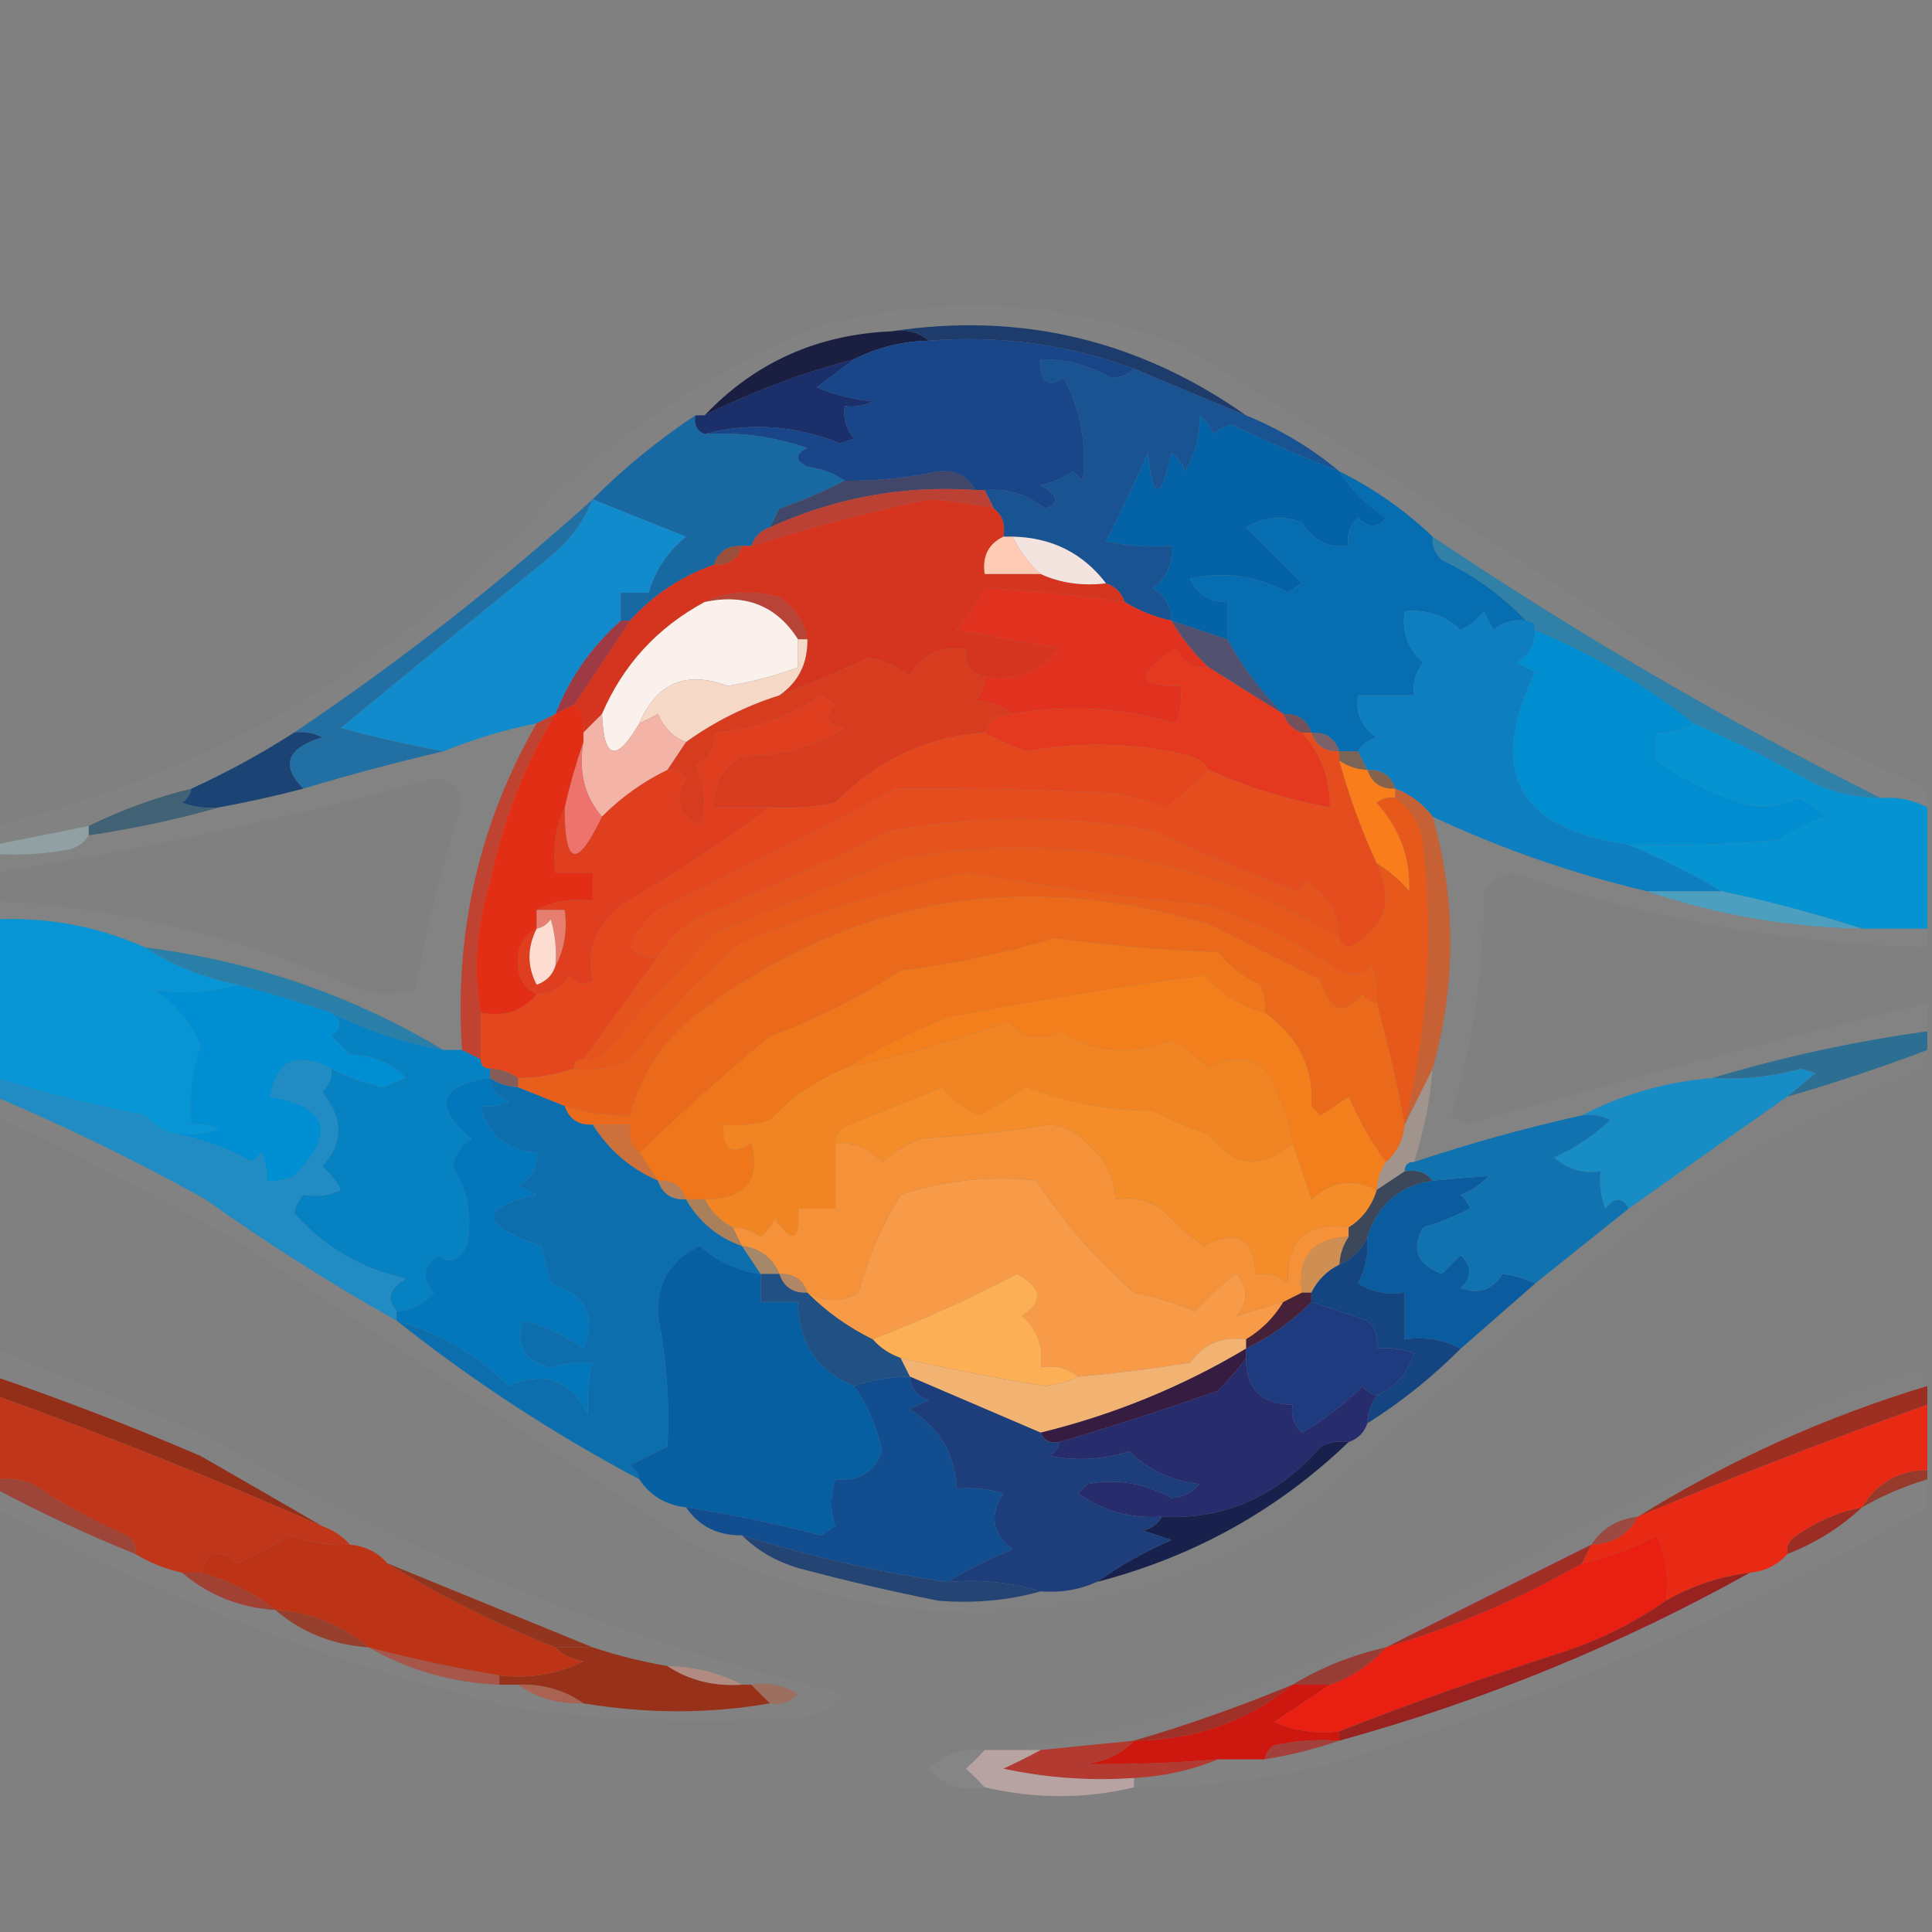 <?xml version="1.0" encoding="UTF-8"?> <svg xmlns="http://www.w3.org/2000/svg" xmlns:xlink="http://www.w3.org/1999/xlink" version="1.1" width="207px" height="207px" style="shape-rendering:geometricPrecision; text-rendering:geometricPrecision; image-rendering:optimizeQuality; fill-rule:evenodd; clip-rule:evenodd"><rect width="100%" height="100%" fill="#808080" stroke="none"/><g><path style="opacity:0.019" fill="#e7f2f6" d="M 206.5,84.5 C 206.5,85.167 206.5,85.833 206.5,86.5C 204.958,85.699 203.292,85.366 201.5,85.5C 184.959,77.225 168.959,67.891 153.5,57.5C 150.554,54.687 147.221,52.353 143.5,50.5C 140.506,48 137.173,46 133.5,44.5C 121.977,36.398 109.31,33.398 95.5,35.5C 87.533,35.846 80.866,38.846 75.5,44.5C 75.167,44.5 74.833,44.5 74.5,44.5C 70.518,47.152 66.851,50.152 63.5,53.5C 53.382,62.628 42.715,70.961 31.5,78.5C 27.993,80.754 24.327,82.754 20.5,84.5C 16.675,85.441 13.009,86.775 9.5,88.5C 6.167,89.167 2.833,89.833 -0.5,90.5C -0.5,89.833 -0.5,89.167 -0.5,88.5C 23.137,82.673 43.136,70.84 59.5,53C 67.8,45.361 77.134,39.361 87.5,35C 100.695,31.404 113.695,32.071 126.5,37C 144.841,48.169 162.841,59.835 180.5,72C 189.071,76.453 197.738,80.62 206.5,84.5 Z"></path></g><g><path style="opacity:1" fill="#424669" d="M 104.5,52.5 C 96.785,51.981 89.452,53.315 82.5,56.5C 82.804,55.85 83.137,55.184 83.5,54.5C 85.924,53.648 88.258,52.648 90.5,51.5C 93.867,51.543 97.201,51.21 100.5,50.5C 102.355,50.34 103.688,51.007 104.5,52.5 Z"></path></g><g><path style="opacity:1" fill="#0463a7" d="M 143.5,50.5 C 144.763,52.43 146.43,54.097 148.5,55.5C 147.609,56.59 146.609,56.59 145.5,55.5C 144.614,56.325 144.281,57.325 144.5,58.5C 142.284,58.725 140.617,57.892 139.5,56C 137.421,55.192 135.421,55.359 133.5,56.5C 135.5,58.5 137.5,60.5 139.5,62.5C 139,62.833 138.5,63.167 138,63.5C 134.686,61.693 131.186,61.193 127.5,62C 128.308,63.706 129.641,64.539 131.5,64.5C 131.5,65.833 131.5,67.167 131.5,68.5C 129.5,67.833 127.5,67.167 125.5,66.5C 125.489,64.983 124.823,63.816 123.5,63C 125.037,61.89 125.703,60.39 125.5,58.5C 123.143,58.663 120.81,58.497 118.5,58C 120.073,54.892 121.573,51.726 123,48.5C 123.542,53.721 124.376,53.721 125.5,48.5C 126.192,49.025 126.692,49.692 127,50.5C 128.142,48.382 128.642,46.382 128.5,44.5C 129.192,45.025 129.692,45.692 130,46.5C 130.561,45.978 131.228,45.645 132,45.5C 135.838,47.34 139.671,49.007 143.5,50.5 Z"></path></g><g><path style="opacity:1" fill="#1868a1" d="M 74.5,44.5 C 74.328,45.492 74.662,46.158 75.5,46.5C 79.273,46.263 82.94,46.763 86.5,48C 85.167,48.667 85.167,49.333 86.5,50C 88.058,50.21 89.391,50.71 90.5,51.5C 88.258,52.648 85.924,53.648 83.5,54.5C 83.137,55.184 82.804,55.85 82.5,56.5C 81.5,56.833 80.833,57.5 80.5,58.5C 80.167,58.5 79.833,58.5 79.5,58.5C 77.973,58.427 76.973,59.094 76.5,60.5C 72.975,61.759 69.975,63.759 67.5,66.5C 67.167,66.5 66.833,66.5 66.5,66.5C 66.5,65.5 66.5,64.5 66.5,63.5C 67.5,63.5 68.5,63.5 69.5,63.5C 70.164,61.133 71.497,59.133 73.5,57.5C 70.116,56.161 66.783,54.828 63.5,53.5C 66.851,50.152 70.518,47.152 74.5,44.5 Z"></path></g><g><path style="opacity:1" fill="#1b2f6a" d="M 91.5,38.5 C 90.235,39.479 88.901,40.479 87.5,41.5C 89.423,42.308 91.423,42.808 93.5,43C 92.552,43.483 91.552,43.65 90.5,43.5C 90.33,44.822 90.663,45.989 91.5,47C 91,47.167 90.5,47.333 90,47.5C 85.108,45.56 80.275,45.227 75.5,46.5C 74.662,46.158 74.328,45.492 74.5,44.5C 74.833,44.5 75.167,44.5 75.5,44.5C 80.64,41.928 85.974,39.928 91.5,38.5 Z"></path></g><g><path style="opacity:1" fill="#195391" d="M 121.5,39.5 C 125.455,41.166 129.455,42.833 133.5,44.5C 137.173,46 140.506,48 143.5,50.5C 139.671,49.007 135.838,47.34 132,45.5C 131.228,45.645 130.561,45.978 130,46.5C 129.692,45.692 129.192,45.025 128.5,44.5C 128.642,46.382 128.142,48.382 127,50.5C 126.692,49.692 126.192,49.025 125.5,48.5C 124.376,53.721 123.542,53.721 123,48.5C 121.573,51.726 120.073,54.892 118.5,58C 120.81,58.497 123.143,58.663 125.5,58.5C 125.703,60.39 125.037,61.89 123.5,63C 124.823,63.816 125.489,64.983 125.5,66.5C 123.716,66.108 122.05,65.441 120.5,64.5C 120.167,63.5 119.5,62.833 118.5,62.5C 116.017,59.259 112.684,57.592 108.5,57.5C 108.167,57.5 107.833,57.5 107.5,57.5C 107.737,56.209 107.404,55.209 106.5,54.5C 106.167,53.833 105.833,53.167 105.5,52.5C 107.954,52.321 110.121,52.987 112,54.5C 113.563,53.898 113.396,53.065 111.5,52C 112.766,51.691 113.933,51.191 115,50.5C 115.333,50.833 115.667,51.167 116,51.5C 116.458,47.658 115.791,43.991 114,40.5C 112.187,41.609 111.354,40.942 111.5,38.5C 114.23,38.473 116.73,39.14 119,40.5C 120.07,40.472 120.903,40.139 121.5,39.5 Z"></path></g><g><path style="opacity:0.973" fill="#181d40" d="M 95.5,35.5 C 97.099,35.232 98.432,35.566 99.5,36.5C 96.659,36.56 93.993,37.226 91.5,38.5C 85.974,39.928 80.64,41.928 75.5,44.5C 80.866,38.846 87.533,35.846 95.5,35.5 Z"></path></g><g><path style="opacity:1" fill="#194589" d="M 99.5,36.5 C 107.107,35.897 114.44,36.897 121.5,39.5C 120.903,40.139 120.07,40.472 119,40.5C 116.73,39.14 114.23,38.473 111.5,38.5C 111.354,40.942 112.187,41.609 114,40.5C 115.791,43.991 116.458,47.658 116,51.5C 115.667,51.167 115.333,50.833 115,50.5C 113.933,51.191 112.766,51.691 111.5,52C 113.396,53.065 113.563,53.898 112,54.5C 110.121,52.987 107.954,52.321 105.5,52.5C 105.167,52.5 104.833,52.5 104.5,52.5C 103.688,51.007 102.355,50.34 100.5,50.5C 97.201,51.21 93.867,51.543 90.5,51.5C 89.391,50.71 88.058,50.21 86.5,50C 85.167,49.333 85.167,48.667 86.5,48C 82.94,46.763 79.273,46.263 75.5,46.5C 80.275,45.227 85.108,45.56 90,47.5C 90.5,47.333 91,47.167 91.5,47C 90.663,45.989 90.33,44.822 90.5,43.5C 91.552,43.65 92.552,43.483 93.5,43C 91.423,42.808 89.423,42.308 87.5,41.5C 88.901,40.479 90.235,39.479 91.5,38.5C 93.993,37.226 96.659,36.56 99.5,36.5 Z"></path></g><g><path style="opacity:0.976" fill="#1b3a6b" d="M 95.5,35.5 C 109.31,33.398 121.977,36.398 133.5,44.5C 129.455,42.833 125.455,41.166 121.5,39.5C 114.44,36.897 107.107,35.897 99.5,36.5C 98.432,35.566 97.099,35.232 95.5,35.5 Z"></path></g><g><path style="opacity:1" fill="#bb4134" d="M 104.5,52.5 C 104.833,52.5 105.167,52.5 105.5,52.5C 105.833,53.167 106.167,53.833 106.5,54.5C 104.217,53.971 101.883,53.637 99.5,53.5C 93.001,54.853 86.668,56.52 80.5,58.5C 80.833,57.5 81.5,56.833 82.5,56.5C 89.452,53.315 96.785,51.981 104.5,52.5 Z"></path></g><g><path style="opacity:1" fill="#d5351f" d="M 106.5,54.5 C 107.404,55.209 107.737,56.209 107.5,57.5C 105.896,58.287 105.229,59.62 105.5,61.5C 107.5,61.5 109.5,61.5 111.5,61.5C 113.607,62.468 115.941,62.802 118.5,62.5C 119.5,62.833 120.167,63.5 120.5,64.5C 115.482,63.772 110.482,63.272 105.5,63C 104.624,64.586 103.624,66.086 102.5,67.5C 106.167,68.167 109.833,68.833 113.5,69.5C 111.422,71.986 108.755,72.986 105.5,72.5C 103.952,72.179 103.285,71.179 103.5,69.5C 100.56,69.252 98.56,70.252 97.5,72.5C 96.216,71.415 94.716,70.748 93,70.5C 89.904,71.964 86.737,73.297 83.5,74.5C 85.545,73.077 86.545,71.077 86.5,68.5C 86.141,66.629 85.141,65.129 83.5,64C 80.633,63.199 77.966,63.366 75.5,64.5C 70.422,67.243 66.755,71.243 64.5,76.5C 63.833,77.167 63.167,77.833 62.5,78.5C 62.737,77.209 62.404,76.209 61.5,75.5C 63.526,72.482 65.526,69.482 67.5,66.5C 69.975,63.759 72.975,61.759 76.5,60.5C 78.027,60.573 79.027,59.906 79.5,58.5C 79.833,58.5 80.167,58.5 80.5,58.5C 86.668,56.52 93.001,54.853 99.5,53.5C 101.883,53.637 104.217,53.971 106.5,54.5 Z"></path></g><g><path style="opacity:1" fill="#9a4f3b" d="M 79.5,58.5 C 79.027,59.906 78.027,60.573 76.5,60.5C 76.973,59.094 77.973,58.427 79.5,58.5 Z"></path></g><g><path style="opacity:0.994" fill="#ffcbb5" d="M 107.5,57.5 C 107.833,57.5 108.167,57.5 108.5,57.5C 109.211,59.03 110.211,60.363 111.5,61.5C 109.5,61.5 107.5,61.5 105.5,61.5C 105.229,59.62 105.896,58.287 107.5,57.5 Z"></path></g><g><path style="opacity:0.984" fill="#f4e5e1" d="M 108.5,57.5 C 112.684,57.592 116.017,59.259 118.5,62.5C 115.941,62.802 113.607,62.468 111.5,61.5C 110.211,60.363 109.211,59.03 108.5,57.5 Z"></path></g><g><path style="opacity:1" fill="#066eb0" d="M 143.5,50.5 C 147.221,52.353 150.554,54.687 153.5,57.5C 153.414,58.496 153.748,59.329 154.5,60C 157.961,61.643 160.961,63.809 163.5,66.5C 162.178,66.33 161.011,66.663 160,67.5C 159.667,66.833 159.333,66.167 159,65.5C 158.311,66.357 157.478,67.023 156.5,67.5C 154.827,65.914 152.827,65.247 150.5,65.5C 150.178,67.722 150.845,69.556 152.5,71C 151.663,72.011 151.33,73.178 151.5,74.5C 149.5,74.5 147.5,74.5 145.5,74.5C 145.227,76.451 145.893,77.951 147.5,79C 146.584,79.278 145.918,79.778 145.5,80.5C 144.833,80.5 144.167,80.5 143.5,80.5C 143.027,79.094 142.027,78.427 140.5,78.5C 140.027,77.094 139.027,76.427 137.5,76.5C 135.115,74.116 133.115,71.45 131.5,68.5C 131.5,67.167 131.5,65.833 131.5,64.5C 129.641,64.539 128.308,63.706 127.5,62C 131.186,61.193 134.686,61.693 138,63.5C 138.5,63.167 139,62.833 139.5,62.5C 137.5,60.5 135.5,58.5 133.5,56.5C 135.421,55.359 137.421,55.192 139.5,56C 140.617,57.892 142.284,58.725 144.5,58.5C 144.281,57.325 144.614,56.325 145.5,55.5C 146.609,56.59 147.609,56.59 148.5,55.5C 146.43,54.097 144.763,52.43 143.5,50.5 Z"></path></g><g><path style="opacity:1" fill="#b84337" d="M 75.5,64.5 C 77.966,63.366 80.633,63.199 83.5,64C 85.141,65.129 86.141,66.629 86.5,68.5C 86.167,68.5 85.833,68.5 85.5,68.5C 83.218,64.909 79.884,63.575 75.5,64.5 Z"></path></g><g><path style="opacity:1" fill="#525170" d="M 125.5,66.5 C 127.5,67.167 129.5,67.833 131.5,68.5C 133.115,71.45 135.115,74.116 137.5,76.5C 134.851,74.86 132.184,73.193 129.5,71.5C 127.937,70.055 126.604,68.388 125.5,66.5 Z"></path></g><g><path style="opacity:0.996" fill="#9e3a43" d="M 66.5,66.5 C 66.833,66.5 67.167,66.5 67.5,66.5C 65.526,69.482 63.526,72.482 61.5,75.5C 60.833,75.833 60.167,76.167 59.5,76.5C 61.029,72.632 63.363,69.299 66.5,66.5 Z"></path></g><g><path style="opacity:1" fill="#e1311f" d="M 120.5,64.5 C 122.05,65.441 123.716,66.108 125.5,66.5C 126.604,68.388 127.937,70.055 129.5,71.5C 127.876,71.64 126.71,70.973 126,69.5C 121.617,72.248 121.783,73.582 126.5,73.5C 126.657,74.873 126.49,76.207 126,77.5C 120.207,75.794 114.373,75.461 108.5,76.5C 107.391,75.71 106.058,75.21 104.5,75C 105.252,74.329 105.586,73.496 105.5,72.5C 108.755,72.986 111.422,71.986 113.5,69.5C 109.833,68.833 106.167,68.167 102.5,67.5C 103.624,66.086 104.624,64.586 105.5,63C 110.482,63.272 115.482,63.772 120.5,64.5 Z"></path></g><g><path style="opacity:1" fill="#0d7ebf" d="M 163.5,66.5 C 164.167,66.5 164.5,66.833 164.5,67.5C 164.489,69.017 163.823,70.184 162.5,71C 163.167,71.333 163.833,71.667 164.5,72C 159.293,82.651 162.626,88.817 174.5,90.5C 177.924,91.925 181.258,93.592 184.5,95.5C 181.833,95.5 179.167,95.5 176.5,95.5C 168.499,93.612 160.832,90.945 153.5,87.5C 152.455,86.122 151.122,85.122 149.5,84.5C 149.027,83.094 148.027,82.427 146.5,82.5C 146.167,81.833 145.833,81.167 145.5,80.5C 145.918,79.778 146.584,79.278 147.5,79C 145.893,77.951 145.227,76.451 145.5,74.5C 147.5,74.5 149.5,74.5 151.5,74.5C 151.33,73.178 151.663,72.011 152.5,71C 150.845,69.556 150.178,67.722 150.5,65.5C 152.827,65.247 154.827,65.914 156.5,67.5C 157.478,67.023 158.311,66.357 159,65.5C 159.333,66.167 159.667,66.833 160,67.5C 161.011,66.663 162.178,66.33 163.5,66.5 Z"></path></g><g><path style="opacity:0.996" fill="#faf1ed" d="M 75.5,64.5 C 79.884,63.575 83.218,64.909 85.5,68.5C 85.5,69.5 85.5,70.5 85.5,71.5C 83.09,72.389 80.59,73.055 78,73.5C 73.525,71.822 70.358,73.155 68.5,77.5C 66.027,81.736 64.694,81.403 64.5,76.5C 66.755,71.243 70.422,67.243 75.5,64.5 Z"></path></g><g><path style="opacity:0.999" fill="#118bcb" d="M 63.5,53.5 C 66.783,54.828 70.116,56.161 73.5,57.5C 71.497,59.133 70.164,61.133 69.5,63.5C 68.5,63.5 67.5,63.5 66.5,63.5C 66.5,64.5 66.5,65.5 66.5,66.5C 63.363,69.299 61.029,72.632 59.5,76.5C 58.833,76.833 58.167,77.167 57.5,77.5C 54.059,78.193 50.725,79.193 47.5,80.5C 43.907,79.847 40.24,79.014 36.5,78C 43.754,72.021 51.088,66.021 58.5,60C 60.79,58.223 62.457,56.056 63.5,53.5 Z"></path></g><g><path style="opacity:1" fill="#d83c1f" d="M 105.5,72.5 C 105.586,73.496 105.252,74.329 104.5,75C 106.058,75.21 107.391,75.71 108.5,76.5C 106.973,76.427 105.973,77.094 105.5,78.5C 99.393,78.895 94.06,81.395 89.5,86C 87.19,86.497 84.857,86.663 82.5,86.5C 80.5,86.5 78.5,86.5 76.5,86.5C 76.393,84.097 77.393,82.263 79.5,81C 83.521,81.048 87.187,80.048 90.5,78C 88.431,77.676 88.098,76.843 89.5,75.5C 89,75.167 88.5,74.833 88,74.5C 84.536,76.826 80.703,78.16 76.5,78.5C 76.64,80.124 75.973,81.29 74.5,82C 75.591,84.064 75.758,86.231 75,88.5C 72.697,87.256 72.197,85.589 73.5,83.5C 73.043,82.703 72.376,82.369 71.5,82.5C 72.167,81.5 72.833,80.5 73.5,79.5C 76.55,77.308 79.883,75.642 83.5,74.5C 86.737,73.297 89.904,71.964 93,70.5C 94.716,70.748 96.216,71.415 97.5,72.5C 98.56,70.252 100.56,69.252 103.5,69.5C 103.285,71.179 103.952,72.179 105.5,72.5 Z"></path></g><g><path style="opacity:1" fill="#f5d8c6" d="M 85.5,68.5 C 85.833,68.5 86.167,68.5 86.5,68.5C 86.545,71.077 85.545,73.077 83.5,74.5C 79.883,75.642 76.55,77.308 73.5,79.5C 72.141,78.993 71.141,77.993 70.5,76.5C 69.817,76.863 69.15,77.196 68.5,77.5C 70.358,73.155 73.525,71.822 78,73.5C 80.59,73.055 83.09,72.389 85.5,71.5C 85.5,70.5 85.5,69.5 85.5,68.5 Z"></path></g><g><path style="opacity:1" fill="#018ed1" d="M 164.5,67.5 C 170.668,70.08 176.335,73.414 181.5,77.5C 180.292,78.234 178.959,78.567 177.5,78.5C 177.5,79.5 177.5,80.5 177.5,81.5C 180.178,83.44 183.178,84.94 186.5,86C 188.568,86.687 190.568,86.52 192.5,85.5C 193.672,85.919 194.672,86.585 195.5,87.5C 193.726,88.187 192.059,89.02 190.5,90C 185.177,90.499 179.844,90.666 174.5,90.5C 162.626,88.817 159.293,82.651 164.5,72C 163.833,71.667 163.167,71.333 162.5,71C 163.823,70.184 164.489,69.017 164.5,67.5 Z"></path></g><g><path style="opacity:1" fill="#72515c" d="M 137.5,76.5 C 139.027,76.427 140.027,77.094 140.5,78.5C 140.167,78.5 139.833,78.5 139.5,78.5C 138.5,78.167 137.833,77.5 137.5,76.5 Z"></path></g><g><path style="opacity:1" fill="#e5391f" d="M 129.5,71.5 C 132.184,73.193 134.851,74.86 137.5,76.5C 137.833,77.5 138.5,78.167 139.5,78.5C 141.507,80.689 142.507,83.355 142.5,86.5C 137.971,85.694 133.637,84.361 129.5,82.5C 129.082,81.778 128.416,81.278 127.5,81C 121.67,79.572 115.836,79.405 110,80.5C 108.415,79.956 106.915,79.289 105.5,78.5C 105.973,77.094 106.973,76.427 108.5,76.5C 114.373,75.461 120.207,75.794 126,77.5C 126.49,76.207 126.657,74.873 126.5,73.5C 121.783,73.582 121.617,72.248 126,69.5C 126.71,70.973 127.876,71.64 129.5,71.5 Z"></path></g><g><path style="opacity:1" fill="#7a6268" d="M 140.5,78.5 C 142.027,78.427 143.027,79.094 143.5,80.5C 141.973,80.573 140.973,79.906 140.5,78.5 Z"></path></g><g><path style="opacity:0.997" fill="#226fa3" d="M 63.5,53.5 C 62.457,56.056 60.79,58.223 58.5,60C 51.088,66.021 43.754,72.021 36.5,78C 40.24,79.014 43.907,79.847 47.5,80.5C 42.445,81.68 37.445,83.013 32.5,84.5C 30.043,82.001 30.709,80.168 34.5,79C 33.552,78.517 32.552,78.35 31.5,78.5C 42.715,70.961 53.382,62.628 63.5,53.5 Z"></path></g><g><path style="opacity:0.036" fill="#f0f5f6" d="M 57.5,77.5 C 51.337,88.231 48.67,99.898 49.5,112.5C 48.833,112.5 48.167,112.5 47.5,112.5C 37.727,106.632 27.06,102.965 15.5,101.5C 10.518,99.261 5.184,98.261 -0.5,98.5C -0.5,97.833 -0.5,97.167 -0.5,96.5C 13.081,97.312 26.081,100.479 38.5,106C 40.5,106.667 42.5,106.667 44.5,106C 45.752,99.229 47.419,92.562 49.5,86C 49.138,84.115 47.971,83.281 46,83.5C 30.675,87.707 15.175,91.04 -0.5,93.5C -0.5,92.833 -0.5,92.167 -0.5,91.5C 2.187,91.664 4.854,91.497 7.5,91C 8.416,90.722 9.082,90.222 9.5,89.5C 14.348,88.784 19.015,87.784 23.5,86.5C 26.546,85.938 29.546,85.271 32.5,84.5C 37.445,83.013 42.445,81.68 47.5,80.5C 50.725,79.193 54.059,78.193 57.5,77.5 Z"></path></g><g><path style="opacity:1" fill="#f3b4a7" d="M 64.5,76.5 C 64.694,81.403 66.027,81.736 68.5,77.5C 69.15,77.196 69.817,76.863 70.5,76.5C 71.141,77.993 72.141,78.993 73.5,79.5C 72.833,80.5 72.167,81.5 71.5,82.5C 68.907,83.754 66.573,85.42 64.5,87.5C 62.631,85.365 61.964,82.698 62.5,79.5C 62.5,79.167 62.5,78.833 62.5,78.5C 63.167,77.833 63.833,77.167 64.5,76.5 Z"></path></g><g><path style="opacity:0.996" fill="#7a6455" d="M 143.5,81.5 C 143.5,81.167 143.5,80.833 143.5,80.5C 144.167,80.5 144.833,80.5 145.5,80.5C 145.833,81.167 146.167,81.833 146.5,82.5C 145.391,82.443 144.391,82.11 143.5,81.5 Z"></path></g><g><path style="opacity:1" fill="#e4471d" d="M 105.5,78.5 C 106.915,79.289 108.415,79.956 110,80.5C 115.836,79.405 121.67,79.572 127.5,81C 128.416,81.278 129.082,81.778 129.5,82.5C 128.08,83.866 126.58,85.2 125,86.5C 123.189,85.922 121.355,85.422 119.5,85C 111.523,84.597 103.689,84.43 96,84.5C 88.197,88.658 79.697,92.991 70.5,97.5C 69.115,98.55 68.115,99.884 67.5,101.5C 68.325,102.386 69.325,102.719 70.5,102.5C 67.833,106.167 65.167,109.833 62.5,113.5C 61.833,113.5 61.5,113.833 61.5,114.5C 59.565,115.15 57.565,115.483 55.5,115.5C 54.609,114.89 53.609,114.557 52.5,114.5C 51.833,114.5 51.5,114.167 51.5,113.5C 51.5,111.833 51.5,110.167 51.5,108.5C 54.082,108.975 56.082,108.308 57.5,106.5C 59.017,106.489 60.184,105.823 61,104.5C 61.718,105.451 62.551,105.617 63.5,105C 62.794,101.929 63.794,99.262 66.5,97C 72.103,93.713 77.436,90.213 82.5,86.5C 84.857,86.663 87.19,86.497 89.5,86C 94.06,81.395 99.393,78.895 105.5,78.5 Z"></path></g><g><path style="opacity:0.98" fill="#2e80a8" d="M 153.5,57.5 C 168.959,67.891 184.959,77.225 201.5,85.5C 199.073,85.477 196.74,84.977 194.5,84C 190.275,81.607 185.942,79.44 181.5,77.5C 176.335,73.414 170.668,70.08 164.5,67.5C 164.5,66.833 164.167,66.5 163.5,66.5C 160.961,63.809 157.961,61.643 154.5,60C 153.748,59.329 153.414,58.496 153.5,57.5 Z"></path></g><g><path style="opacity:0.99" fill="#1b4374" d="M 31.5,78.5 C 32.552,78.35 33.552,78.517 34.5,79C 30.709,80.168 30.043,82.001 32.5,84.5C 29.546,85.271 26.546,85.938 23.5,86.5C 22.127,86.657 20.793,86.49 19.5,86C 20.056,85.617 20.389,85.117 20.5,84.5C 24.327,82.754 27.993,80.754 31.5,78.5 Z"></path></g><g><path style="opacity:0.992" fill="#84624c" d="M 146.5,82.5 C 148.027,82.427 149.027,83.094 149.5,84.5C 147.973,84.573 146.973,83.906 146.5,82.5 Z"></path></g><g><path style="opacity:1" fill="#e54d1e" d="M 139.5,78.5 C 139.833,78.5 140.167,78.5 140.5,78.5C 140.973,79.906 141.973,80.573 143.5,80.5C 143.5,80.833 143.5,81.167 143.5,81.5C 144.519,85.219 145.852,88.886 147.5,92.5C 149.423,96.474 148.423,99.474 144.5,101.5C 143.893,101.376 143.56,101.043 143.5,100.5C 143.394,97.891 142.228,95.891 140,94.5C 139.667,94.833 139.333,95.167 139,95.5C 133.765,93.562 128.598,91.396 123.5,89C 114.149,87.329 104.816,87.329 95.5,89C 88.952,92.186 82.285,95.186 75.5,98C 73.341,99.059 71.674,100.559 70.5,102.5C 69.325,102.719 68.325,102.386 67.5,101.5C 68.115,99.884 69.115,98.55 70.5,97.5C 79.697,92.991 88.197,88.658 96,84.5C 103.689,84.43 111.523,84.597 119.5,85C 121.355,85.422 123.189,85.922 125,86.5C 126.58,85.2 128.08,83.866 129.5,82.5C 133.637,84.361 137.971,85.694 142.5,86.5C 142.507,83.355 141.507,80.689 139.5,78.5 Z"></path></g><g><path style="opacity:0.988" fill="#406174" d="M 20.5,84.5 C 20.389,85.117 20.056,85.617 19.5,86C 20.793,86.49 22.127,86.657 23.5,86.5C 19.015,87.784 14.348,88.784 9.5,89.5C 9.5,89.167 9.5,88.833 9.5,88.5C 13.009,86.775 16.675,85.441 20.5,84.5 Z"></path></g><g><path style="opacity:1" fill="#ee736d" d="M 62.5,79.5 C 61.964,82.698 62.631,85.365 64.5,87.5C 61.812,93.14 60.478,92.806 60.5,86.5C 61.065,84.048 61.732,81.715 62.5,79.5 Z"></path></g><g><path style="opacity:0.996" fill="#f97d1a" d="M 143.5,81.5 C 144.391,82.11 145.391,82.443 146.5,82.5C 146.973,83.906 147.973,84.573 149.5,84.5C 149.5,84.833 149.5,85.167 149.5,85.5C 148.761,85.369 148.094,85.536 147.5,86C 149.972,88.746 151.139,91.912 151,95.5C 149.961,94.29 148.794,93.29 147.5,92.5C 145.852,88.886 144.519,85.219 143.5,81.5 Z"></path></g><g><path style="opacity:1" fill="#0593d2" d="M 181.5,77.5 C 185.942,79.44 190.275,81.607 194.5,84C 196.74,84.977 199.073,85.477 201.5,85.5C 203.292,85.366 204.958,85.699 206.5,86.5C 206.5,90.833 206.5,95.167 206.5,99.5C 204.167,99.5 201.833,99.5 199.5,99.5C 194.657,97.932 189.657,96.599 184.5,95.5C 181.258,93.592 177.924,91.925 174.5,90.5C 179.844,90.666 185.177,90.499 190.5,90C 192.059,89.02 193.726,88.187 195.5,87.5C 194.672,86.585 193.672,85.919 192.5,85.5C 190.568,86.52 188.568,86.687 186.5,86C 183.178,84.94 180.178,83.44 177.5,81.5C 177.5,80.5 177.5,79.5 177.5,78.5C 178.959,78.567 180.292,78.234 181.5,77.5 Z"></path></g><g><path style="opacity:1" fill="#df3f1e" d="M 82.5,86.5 C 77.436,90.213 72.103,93.713 66.5,97C 63.794,99.262 62.794,101.929 63.5,105C 62.551,105.617 61.718,105.451 61,104.5C 60.184,105.823 59.017,106.489 57.5,106.5C 56.306,106.03 55.64,105.03 55.5,103.5C 55.34,101.645 56.007,100.312 57.5,99.5C 56.481,101.54 56.481,103.54 57.5,105.5C 58.522,105.145 59.189,104.478 59.5,103.5C 60.461,101.735 60.795,99.735 60.5,97.5C 59.5,97.5 58.5,97.5 57.5,97.5C 59.265,96.539 61.265,96.205 63.5,96.5C 63.5,95.5 63.5,94.5 63.5,93.5C 62.167,93.5 60.833,93.5 59.5,93.5C 59.198,90.941 59.532,88.607 60.5,86.5C 60.478,92.806 61.812,93.14 64.5,87.5C 66.573,85.42 68.907,83.754 71.5,82.5C 72.376,82.369 73.043,82.703 73.5,83.5C 72.197,85.589 72.697,87.256 75,88.5C 75.758,86.231 75.591,84.064 74.5,82C 75.973,81.29 76.64,80.124 76.5,78.5C 80.703,78.16 84.536,76.826 88,74.5C 88.5,74.833 89,75.167 89.5,75.5C 88.098,76.843 88.431,77.676 90.5,78C 87.187,80.048 83.521,81.048 79.5,81C 77.393,82.263 76.393,84.097 76.5,86.5C 78.5,86.5 80.5,86.5 82.5,86.5 Z"></path></g><g><path style="opacity:0.763" fill="#97aaae" d="M 9.5,88.5 C 9.5,88.833 9.5,89.167 9.5,89.5C 9.082,90.222 8.416,90.722 7.5,91C 4.854,91.497 2.187,91.664 -0.5,91.5C -0.5,91.167 -0.5,90.833 -0.5,90.5C 2.833,89.833 6.167,89.167 9.5,88.5 Z"></path></g><g><path style="opacity:0.976" fill="#c0422e" d="M 59.5,76.5 C 56.209,81.9 53.875,87.9 52.5,94.5C 51.018,99.282 50.684,103.949 51.5,108.5C 51.5,110.167 51.5,111.833 51.5,113.5C 50.833,113.167 50.167,112.833 49.5,112.5C 48.67,99.898 51.337,88.231 57.5,77.5C 58.167,77.167 58.833,76.833 59.5,76.5 Z"></path></g><g><path style="opacity:0.029" fill="#f1f9f9" d="M 153.5,87.5 C 160.832,90.945 168.499,93.612 176.5,95.5C 183.84,98.002 191.507,99.335 199.5,99.5C 201.833,99.5 204.167,99.5 206.5,99.5C 206.5,100.167 206.5,100.833 206.5,101.5C 191.271,101.075 176.437,98.409 162,93.5C 160.674,93.755 159.674,94.422 159,95.5C 159.012,103.691 157.845,111.691 155.5,119.5C 156,119.833 156.5,120.167 157,120.5C 173.441,115.847 189.941,111.513 206.5,107.5C 206.5,108.5 206.5,109.5 206.5,110.5C 198.61,111.585 190.943,113.252 183.5,115.5C 178.46,115.923 173.793,117.256 169.5,119.5C 163.4,120.858 157.4,122.525 151.5,124.5C 152.546,121.272 153.212,117.939 153.5,114.5C 156.03,105.454 156.03,96.454 153.5,87.5 Z"></path></g><g><path style="opacity:1" fill="#e32e16" d="M 61.5,75.5 C 62.404,76.209 62.737,77.209 62.5,78.5C 62.5,78.833 62.5,79.167 62.5,79.5C 61.732,81.715 61.065,84.048 60.5,86.5C 59.532,88.607 59.198,90.941 59.5,93.5C 60.833,93.5 62.167,93.5 63.5,93.5C 63.5,94.5 63.5,95.5 63.5,96.5C 61.265,96.205 59.265,96.539 57.5,97.5C 57.5,98.167 57.5,98.833 57.5,99.5C 56.007,100.312 55.34,101.645 55.5,103.5C 55.64,105.03 56.306,106.03 57.5,106.5C 56.082,108.308 54.082,108.975 51.5,108.5C 50.684,103.949 51.018,99.282 52.5,94.5C 53.875,87.9 56.209,81.9 59.5,76.5C 60.167,76.167 60.833,75.833 61.5,75.5 Z"></path></g><g><path style="opacity:1" fill="#e6591b" d="M 149.5,85.5 C 151.229,86.641 152.229,88.307 152.5,90.5C 153.654,100.608 152.987,110.608 150.5,120.5C 149.746,116.214 148.746,111.881 147.5,107.5C 147.657,106.127 147.49,104.793 147,103.5C 145.951,104.517 144.784,104.684 143.5,104C 139.131,101.098 134.465,98.764 129.5,97C 120.932,96.188 112.266,95.021 103.5,93.5C 95.287,95.293 87.287,97.793 79.5,101C 75.009,104.659 71.009,108.825 67.5,113.5C 65.604,114.466 63.604,114.799 61.5,114.5C 61.5,113.833 61.833,113.5 62.5,113.5C 63.239,113.631 63.906,113.464 64.5,113C 68.5,108.667 72.5,104.333 76.5,100C 83.167,97.333 89.833,94.667 96.5,92C 113.338,89.003 129.005,91.836 143.5,100.5C 143.56,101.043 143.893,101.376 144.5,101.5C 148.423,99.474 149.423,96.474 147.5,92.5C 148.794,93.29 149.961,94.29 151,95.5C 151.139,91.912 149.972,88.746 147.5,86C 148.094,85.536 148.761,85.369 149.5,85.5 Z"></path></g><g><path style="opacity:1" fill="#ea691a" d="M 147.5,107.5 C 148.746,111.881 149.746,116.214 150.5,120.5C 150.34,122.153 149.674,123.486 148.5,124.5C 146.937,122.383 145.604,120.05 144.5,117.5C 143.5,118.167 142.5,118.833 141.5,119.5C 141.167,119.167 140.833,118.833 140.5,118.5C 140.774,114.385 139.107,111.052 135.5,108.5C 135.649,107.448 135.483,106.448 135,105.5C 133.229,104.696 131.729,103.529 130.5,102C 124.584,101.81 118.751,101.31 113,100.5C 107.642,102.111 102.142,103.278 96.5,104C 92.112,106.861 87.445,109.194 82.5,111C 77.639,115.032 72.972,119.199 68.5,123.5C 67.596,122.791 67.263,121.791 67.5,120.5C 66.167,120.5 64.833,120.5 63.5,120.5C 61.973,120.573 60.973,119.906 60.5,118.5C 62.764,119.219 65.097,119.552 67.5,119.5C 68.71,114.768 71.377,110.934 75.5,108C 91.736,96.071 109.736,93.071 129.5,99C 133.5,101 137.5,103 141.5,105C 142.468,108.405 143.968,108.905 146,106.5C 146.383,107.056 146.883,107.389 147.5,107.5 Z"></path></g><g><path style="opacity:1" fill="#e6541d" d="M 143.5,100.5 C 129.005,91.836 113.338,89.003 96.5,92C 89.833,94.667 83.167,97.333 76.5,100C 72.5,104.333 68.5,108.667 64.5,113C 63.906,113.464 63.239,113.631 62.5,113.5C 65.167,109.833 67.833,106.167 70.5,102.5C 71.674,100.559 73.341,99.059 75.5,98C 82.285,95.186 88.952,92.186 95.5,89C 104.816,87.329 114.149,87.329 123.5,89C 128.598,91.396 133.765,93.562 139,95.5C 139.333,95.167 139.667,94.833 140,94.5C 142.228,95.891 143.394,97.891 143.5,100.5 Z"></path></g><g><path style="opacity:0.965" fill="#4ca0c3" d="M 176.5,95.5 C 179.167,95.5 181.833,95.5 184.5,95.5C 189.657,96.599 194.657,97.932 199.5,99.5C 191.507,99.335 183.84,98.002 176.5,95.5 Z"></path></g><g><path style="opacity:1" fill="#e67f70" d="M 57.5,97.5 C 58.5,97.5 59.5,97.5 60.5,97.5C 60.795,99.735 60.461,101.735 59.5,103.5C 59.66,101.801 59.493,100.134 59,98.5C 58.617,99.056 58.117,99.389 57.5,99.5C 57.5,98.833 57.5,98.167 57.5,97.5 Z"></path></g><g><path style="opacity:1" fill="#fdddd1" d="M 59.5,103.5 C 59.189,104.478 58.522,105.145 57.5,105.5C 56.481,103.54 56.481,101.54 57.5,99.5C 58.117,99.389 58.617,99.056 59,98.5C 59.493,100.134 59.66,101.801 59.5,103.5 Z"></path></g><g><path style="opacity:0.988" fill="#297fa8" d="M 15.5,101.5 C 27.06,102.965 37.727,106.632 47.5,112.5C 43.317,111.743 39.317,110.41 35.5,108.5C 32.203,107.381 28.869,106.381 25.5,105.5C 21.826,104.781 18.493,103.448 15.5,101.5 Z"></path></g><g><path style="opacity:1" fill="#0795d6" d="M -0.5,98.5 C 5.184,98.261 10.518,99.261 15.5,101.5C 18.493,103.448 21.826,104.781 25.5,105.5C 22.454,106.394 19.454,106.561 16.5,106C 18.686,107.512 20.353,109.512 21.5,112C 20.556,114.719 20.223,117.552 20.5,120.5C 21.552,120.351 22.552,120.517 23.5,121C 21.866,121.494 20.199,121.66 18.5,121.5C 17.357,121.092 16.357,120.425 15.5,119.5C 10.042,118.437 4.708,117.103 -0.5,115.5C -0.5,109.833 -0.5,104.167 -0.5,98.5 Z"></path></g><g><path style="opacity:1" fill="#f0761b" d="M 135.5,108.5 C 132.938,107.765 130.772,106.431 129,104.5C 119.793,105.714 110.627,107.214 101.5,109C 97.563,110.572 93.896,112.405 90.5,114.5C 87.439,115.722 84.772,117.555 82.5,120C 80.866,120.494 79.199,120.66 77.5,120.5C 77.38,123.205 78.38,123.872 80.5,122.5C 81.538,126.479 79.872,128.479 75.5,128.5C 74.833,128.5 74.167,128.5 73.5,128.5C 73.027,127.094 72.027,126.427 70.5,126.5C 69.833,125.5 69.167,124.5 68.5,123.5C 72.972,119.199 77.639,115.032 82.5,111C 87.445,109.194 92.112,106.861 96.5,104C 102.142,103.278 107.642,102.111 113,100.5C 118.751,101.31 124.584,101.81 130.5,102C 131.729,103.529 133.229,104.696 135,105.5C 135.483,106.448 135.649,107.448 135.5,108.5 Z"></path></g><g><path style="opacity:1" fill="#f27e1c" d="M 135.5,108.5 C 139.107,111.052 140.774,114.385 140.5,118.5C 140.833,118.833 141.167,119.167 141.5,119.5C 142.5,118.833 143.5,118.167 144.5,117.5C 145.604,120.05 146.937,122.383 148.5,124.5C 147.89,125.391 147.557,126.391 147.5,127.5C 145.025,126.212 142.692,126.545 140.5,128.5C 139.831,126.369 139.165,124.369 138.5,122.5C 137.996,119.64 136.996,116.973 135.5,114.5C 133.5,113.167 131.5,113.167 129.5,114.5C 128.369,113.249 127.036,112.249 125.5,111.5C 121.258,113.134 117.258,112.8 113.5,110.5C 111.504,111.61 109.671,111.276 108,109.5C 102.324,111.474 96.49,113.141 90.5,114.5C 93.896,112.405 97.563,110.572 101.5,109C 110.627,107.214 119.793,105.714 129,104.5C 130.772,106.431 132.938,107.765 135.5,108.5 Z"></path></g><g><path style="opacity:1" fill="#e85f1b" d="M 147.5,107.5 C 146.883,107.389 146.383,107.056 146,106.5C 143.968,108.905 142.468,108.405 141.5,105C 137.5,103 133.5,101 129.5,99C 109.736,93.071 91.736,96.071 75.5,108C 71.377,110.934 68.71,114.768 67.5,119.5C 65.097,119.552 62.764,119.219 60.5,118.5C 58.833,117.833 57.167,117.167 55.5,116.5C 55.5,116.167 55.5,115.833 55.5,115.5C 57.565,115.483 59.565,115.15 61.5,114.5C 63.604,114.799 65.604,114.466 67.5,113.5C 71.009,108.825 75.009,104.659 79.5,101C 87.287,97.793 95.287,95.293 103.5,93.5C 112.266,95.021 120.932,96.188 129.5,97C 134.465,98.764 139.131,101.098 143.5,104C 144.784,104.684 145.951,104.517 147,103.5C 147.49,104.793 147.657,106.127 147.5,107.5 Z"></path></g><g><path style="opacity:0.988" fill="#c56033" d="M 149.5,85.5 C 149.5,85.167 149.5,84.833 149.5,84.5C 151.122,85.122 152.455,86.122 153.5,87.5C 156.03,96.454 156.03,105.454 153.5,114.5C 152.5,116.5 151.5,118.5 150.5,120.5C 152.987,110.608 153.654,100.608 152.5,90.5C 152.229,88.307 151.229,86.641 149.5,85.5 Z"></path></g><g><path style="opacity:1" fill="#018fd3" d="M 25.5,105.5 C 28.869,106.381 32.203,107.381 35.5,108.5C 36.598,109.397 36.598,110.23 35.5,111C 36.167,111.667 36.833,112.333 37.5,113C 39.941,113.036 41.941,113.869 43.5,115.5C 42.667,115.833 41.833,116.167 41,116.5C 39.061,116.046 37.228,115.379 35.5,114.5C 31.74,112.622 29.574,113.622 29,117.5C 35.255,118.603 36.088,121.436 31.5,126C 30.552,126.483 29.552,126.649 28.5,126.5C 28.649,125.448 28.483,124.448 28,123.5C 27.667,123.833 27.333,124.167 27,124.5C 24.323,122.959 21.49,121.959 18.5,121.5C 20.199,121.66 21.866,121.494 23.5,121C 22.552,120.517 21.552,120.351 20.5,120.5C 20.223,117.552 20.556,114.719 21.5,112C 20.353,109.512 18.686,107.512 16.5,106C 19.454,106.561 22.454,106.394 25.5,105.5 Z"></path></g><g><path style="opacity:0.976" fill="#2b6e93" d="M 206.5,110.5 C 206.5,111.167 206.5,111.833 206.5,112.5C 201.574,114.364 196.574,116.031 191.5,117.5C 192.429,116.685 193.429,115.852 194.5,115C 194,114.833 193.5,114.667 193,114.5C 189.895,115.367 186.728,115.701 183.5,115.5C 190.943,113.252 198.61,111.585 206.5,110.5 Z"></path></g><g><path style="opacity:1" fill="#f28523" d="M 138.5,122.5 C 135.112,125.421 132.112,125.088 129.5,121.5C 127.376,120.851 125.376,120.017 123.5,119C 119.016,119.008 114.516,118.175 110,116.5C 108.333,117.5 106.667,118.5 105,119.5C 103.395,118.899 102.062,117.899 101,116.5C 97.683,117.802 94.35,119.136 91,120.5C 89.97,120.836 89.47,121.503 89.5,122.5C 89.5,124.833 89.5,127.167 89.5,129.5C 88.167,129.5 86.833,129.5 85.5,129.5C 85.741,132.999 84.908,133.332 83,130.5C 82.692,131.308 82.192,131.975 81.5,132.5C 80.583,131.873 79.583,131.539 78.5,131.5C 77.167,130.833 76.167,129.833 75.5,128.5C 79.872,128.479 81.538,126.479 80.5,122.5C 78.38,123.872 77.38,123.205 77.5,120.5C 79.199,120.66 80.866,120.494 82.5,120C 84.772,117.555 87.439,115.722 90.5,114.5C 96.49,113.141 102.324,111.474 108,109.5C 109.671,111.276 111.504,111.61 113.5,110.5C 117.258,112.8 121.258,113.134 125.5,111.5C 127.036,112.249 128.369,113.249 129.5,114.5C 131.5,113.167 133.5,113.167 135.5,114.5C 136.996,116.973 137.996,119.64 138.5,122.5 Z"></path></g><g><path style="opacity:1" fill="#0681c1" d="M 35.5,108.5 C 39.317,110.41 43.317,111.743 47.5,112.5C 48.167,112.5 48.833,112.5 49.5,112.5C 50.167,112.833 50.833,113.167 51.5,113.5C 51.5,114.167 51.833,114.5 52.5,114.5C 52.5,114.833 52.5,115.167 52.5,115.5C 47.007,116.306 46.34,118.473 50.5,122C 49.422,122.674 48.755,123.674 48.5,125C 50.153,127.601 50.653,130.435 50,133.5C 49.148,135.125 48.148,135.458 47,134.5C 45.256,135.649 45.089,136.983 46.5,138.5C 45.423,139.705 44.09,140.372 42.5,140.5C 41.355,139.207 41.688,138.041 43.5,137C 38.796,135.996 34.796,133.663 31.5,130C 31.645,129.228 31.978,128.561 32.5,128C 33.951,128.263 35.284,128.096 36.5,127.5C 36.023,126.522 35.357,125.689 34.5,125C 36.799,122.465 36.799,119.798 34.5,117C 35.252,116.329 35.586,115.496 35.5,114.5C 37.228,115.379 39.061,116.046 41,116.5C 41.833,116.167 42.667,115.833 43.5,115.5C 41.941,113.869 39.941,113.036 37.5,113C 36.833,112.333 36.167,111.667 35.5,111C 36.598,110.23 36.598,109.397 35.5,108.5 Z"></path></g><g><path style="opacity:0.996" fill="#855c57" d="M 52.5,115.5 C 52.5,115.167 52.5,114.833 52.5,114.5C 53.609,114.557 54.609,114.89 55.5,115.5C 55.5,115.833 55.5,116.167 55.5,116.5C 54.391,116.443 53.391,116.11 52.5,115.5 Z"></path></g><g><path style="opacity:1" fill="#cc713c" d="M 63.5,120.5 C 64.833,120.5 66.167,120.5 67.5,120.5C 67.263,121.791 67.596,122.791 68.5,123.5C 69.167,124.5 69.833,125.5 70.5,126.5C 67.573,125.243 65.239,123.243 63.5,120.5 Z"></path></g><g><path style="opacity:1" fill="#218cc4" d="M 35.5,114.5 C 35.586,115.496 35.252,116.329 34.5,117C 36.799,119.798 36.799,122.465 34.5,125C 35.357,125.689 36.023,126.522 36.5,127.5C 35.284,128.096 33.951,128.263 32.5,128C 31.978,128.561 31.645,129.228 31.5,130C 34.796,133.663 38.796,135.996 43.5,137C 41.688,138.041 41.355,139.207 42.5,140.5C 42.5,140.833 42.5,141.167 42.5,141.5C 35.477,137.566 28.643,133.232 22,128.5C 14.651,124.408 7.151,120.742 -0.5,117.5C -0.5,116.833 -0.5,116.167 -0.5,115.5C 4.708,117.103 10.042,118.437 15.5,119.5C 16.357,120.425 17.357,121.092 18.5,121.5C 21.49,121.959 24.323,122.959 27,124.5C 27.333,124.167 27.667,123.833 28,123.5C 28.483,124.448 28.649,125.448 28.5,126.5C 29.552,126.649 30.552,126.483 31.5,126C 36.088,121.436 35.255,118.603 29,117.5C 29.574,113.622 31.74,112.622 35.5,114.5 Z"></path></g><g><path style="opacity:0.294" fill="#eec7ad" d="M 153.5,114.5 C 153.212,117.939 152.546,121.272 151.5,124.5C 150.833,124.5 150.5,124.833 150.5,125.5C 149.5,126.167 148.5,126.833 147.5,127.5C 147.557,126.391 147.89,125.391 148.5,124.5C 149.674,123.486 150.34,122.153 150.5,120.5C 151.5,118.5 152.5,116.5 153.5,114.5 Z"></path></g><g><path style="opacity:1" fill="#0d6ead" d="M 52.5,115.5 C 53.391,116.11 54.391,116.443 55.5,116.5C 57.167,117.167 58.833,117.833 60.5,118.5C 60.973,119.906 61.973,120.573 63.5,120.5C 65.239,123.243 67.573,125.243 70.5,126.5C 70.973,127.906 71.973,128.573 73.5,128.5C 74.911,130.914 76.911,132.581 79.5,133.5C 80.167,134.5 80.833,135.5 81.5,136.5C 79.042,136.178 76.875,135.178 75,133.5C 71.857,134.943 70.357,137.443 70.5,141C 71.44,145.783 71.773,150.45 71.5,155C 70.167,155.667 68.833,156.333 67.5,157C 68.056,157.383 68.389,157.883 68.5,158.5C 59.288,153.613 50.621,147.946 42.5,141.5C 47.081,142.792 51.081,145.126 54.5,148.5C 58.288,146.821 61.121,147.821 63,151.5C 62.872,149.555 63.038,147.722 63.5,146C 62.05,145.883 60.55,146.05 59,146.5C 56.199,145.895 55.199,144.229 56,141.5C 58.367,142.047 60.533,143.047 62.5,144.5C 63.928,141.048 62.761,138.715 59,137.5C 58.667,136.167 58.333,134.833 58,133.5C 51.393,131.252 51.227,129.418 57.5,128C 56.833,127.667 56.167,127.333 55.5,127C 56.973,126.29 57.64,125.124 57.5,123.5C 54.243,123.236 52.243,121.57 51.5,118.5C 52.552,118.649 53.552,118.483 54.5,118C 53.244,117.583 52.577,116.75 52.5,115.5 Z"></path></g><g><path style="opacity:1" fill="#188dc5" d="M 191.5,117.5 C 185.904,121.402 180.237,125.402 174.5,129.5C 173.811,128.226 172.977,128.226 172,129.5C 171.51,128.207 171.343,126.873 171.5,125.5C 169.571,125.769 167.905,125.269 166.5,124C 168.734,123.031 170.734,121.698 172.5,120C 171.552,119.517 170.552,119.351 169.5,119.5C 173.793,117.256 178.46,115.923 183.5,115.5C 186.728,115.701 189.895,115.367 193,114.5C 193.5,114.667 194,114.833 194.5,115C 193.429,115.852 192.429,116.685 191.5,117.5 Z"></path></g><g><path style="opacity:1" fill="#f49139" d="M 144.5,131.5 C 144.5,131.833 144.5,132.167 144.5,132.5C 140.643,132.69 138.976,134.69 139.5,138.5C 138.833,138.833 138.167,139.167 137.5,139.5C 135.71,140.013 134.044,140.513 132.5,141C 133.747,139.506 133.747,138.006 132.5,136.5C 130.851,137.648 129.351,138.981 128,140.5C 125.932,139.606 123.765,138.94 121.5,138.5C 117.528,135.021 114.028,131.021 111,126.5C 106.179,125.935 101.346,126.435 96.5,128C 94.491,131.272 92.991,134.772 92,138.5C 90.225,139.536 88.391,139.536 86.5,138.5C 86.027,137.094 85.027,136.427 83.5,136.5C 82.738,134.738 81.404,133.738 79.5,133.5C 79.167,132.833 78.833,132.167 78.5,131.5C 79.583,131.539 80.583,131.873 81.5,132.5C 82.192,131.975 82.692,131.308 83,130.5C 84.908,133.332 85.741,132.999 85.5,129.5C 86.833,129.5 88.167,129.5 89.5,129.5C 89.5,127.167 89.5,124.833 89.5,122.5C 91.492,122.328 93.159,122.995 94.5,124.5C 95.7,123.469 97.034,122.635 98.5,122C 103.197,121.72 107.863,121.22 112.5,120.5C 114.107,120.637 115.441,121.304 116.5,122.5C 118.415,124.071 119.415,126.071 119.5,128.5C 121.288,128.215 122.955,128.548 124.5,129.5C 125.821,130.985 127.321,132.318 129,133.5C 132.524,131.611 134.357,132.611 134.5,136.5C 135.822,136.33 136.989,136.663 138,137.5C 137.802,132.878 139.968,130.878 144.5,131.5 Z"></path></g><g><path style="opacity:1" fill="#b57f5a" d="M 70.5,126.5 C 72.027,126.427 73.027,127.094 73.5,128.5C 71.973,128.573 70.973,127.906 70.5,126.5 Z"></path></g><g><path style="opacity:0.992" fill="#3c475a" d="M 150.5,125.5 C 151.791,125.263 152.791,125.596 153.5,126.5C 149.967,127.029 147.633,129.029 146.5,132.5C 145.9,133.9 144.9,134.9 143.5,135.5C 143.557,134.391 143.89,133.391 144.5,132.5C 144.5,132.167 144.5,131.833 144.5,131.5C 145.974,130.564 146.974,129.23 147.5,127.5C 148.5,126.833 149.5,126.167 150.5,125.5 Z"></path></g><g><path style="opacity:1" fill="#f48c29" d="M 138.5,122.5 C 139.165,124.369 139.831,126.369 140.5,128.5C 142.692,126.545 145.025,126.212 147.5,127.5C 146.974,129.23 145.974,130.564 144.5,131.5C 139.968,130.878 137.802,132.878 138,137.5C 136.989,136.663 135.822,136.33 134.5,136.5C 134.357,132.611 132.524,131.611 129,133.5C 127.321,132.318 125.821,130.985 124.5,129.5C 122.955,128.548 121.288,128.215 119.5,128.5C 119.415,126.071 118.415,124.071 116.5,122.5C 115.441,121.304 114.107,120.637 112.5,120.5C 107.863,121.22 103.197,121.72 98.5,122C 97.034,122.635 95.7,123.469 94.5,124.5C 93.159,122.995 91.492,122.328 89.5,122.5C 89.47,121.503 89.97,120.836 91,120.5C 94.35,119.136 97.683,117.802 101,116.5C 102.062,117.899 103.395,118.899 105,119.5C 106.667,118.5 108.333,117.5 110,116.5C 114.516,118.175 119.016,119.008 123.5,119C 125.376,120.017 127.376,120.851 129.5,121.5C 132.112,125.088 135.112,125.421 138.5,122.5 Z"></path></g><g><path style="opacity:1" fill="#0277bb" d="M 52.5,115.5 C 52.577,116.75 53.244,117.583 54.5,118C 53.552,118.483 52.552,118.649 51.5,118.5C 52.243,121.57 54.243,123.236 57.5,123.5C 57.64,125.124 56.973,126.29 55.5,127C 56.167,127.333 56.833,127.667 57.5,128C 51.227,129.418 51.393,131.252 58,133.5C 58.333,134.833 58.667,136.167 59,137.5C 62.761,138.715 63.928,141.048 62.5,144.5C 60.533,143.047 58.367,142.047 56,141.5C 55.199,144.229 56.199,145.895 59,146.5C 60.55,146.05 62.05,145.883 63.5,146C 63.038,147.722 62.872,149.555 63,151.5C 61.121,147.821 58.288,146.821 54.5,148.5C 51.081,145.126 47.081,142.792 42.5,141.5C 42.5,141.167 42.5,140.833 42.5,140.5C 44.09,140.372 45.423,139.705 46.5,138.5C 45.089,136.983 45.256,135.649 47,134.5C 48.148,135.458 49.148,135.125 50,133.5C 50.653,130.435 50.153,127.601 48.5,125C 48.755,123.674 49.422,122.674 50.5,122C 46.34,118.473 47.007,116.306 52.5,115.5 Z"></path></g><g><path style="opacity:1" fill="#f79b49" d="M 137.5,139.5 C 136.5,141.167 135.167,142.5 133.5,143.5C 130.955,143.151 128.955,143.984 127.5,146C 123.509,146.642 119.509,147.142 115.5,147.5C 114.432,146.566 113.099,146.232 111.5,146.5C 111.822,144.278 111.155,142.444 109.5,141C 111.835,139.48 111.668,137.98 109,136.5C 103.899,139.134 98.732,141.467 93.5,143.5C 90.883,142.214 88.55,140.547 86.5,138.5C 88.391,139.536 90.225,139.536 92,138.5C 92.991,134.772 94.491,131.272 96.5,128C 101.346,126.435 106.179,125.935 111,126.5C 114.028,131.021 117.528,135.021 121.5,138.5C 123.765,138.94 125.932,139.606 128,140.5C 129.351,138.981 130.851,137.648 132.5,136.5C 133.747,138.006 133.747,139.506 132.5,141C 134.044,140.513 135.71,140.013 137.5,139.5 Z"></path></g><g><path style="opacity:0.996" fill="#095c9e" d="M 164.5,137.5 C 161.833,139.833 159.167,142.167 156.5,144.5C 154.735,143.539 152.735,143.205 150.5,143.5C 150.5,141.833 150.5,140.167 150.5,138.5C 148.712,138.785 147.045,138.452 145.5,137.5C 146.309,135.929 146.643,134.262 146.5,132.5C 147.633,129.029 149.967,127.029 153.5,126.5C 155.575,126.302 157.575,126.135 159.5,126C 158.672,126.915 157.672,127.581 156.5,128C 156.957,128.414 157.291,128.914 157.5,129.5C 155.892,130.318 154.225,130.985 152.5,131.5C 151.166,133.818 151.832,135.485 154.5,136.5C 155.167,135.833 155.833,135.167 156.5,134.5C 157.731,135.651 157.731,136.817 156.5,138C 158.367,138.711 159.867,138.211 161,136.5C 162.209,136.653 163.375,136.986 164.5,137.5 Z"></path></g><g><path style="opacity:1" fill="#a98059" d="M 73.5,128.5 C 74.167,128.5 74.833,128.5 75.5,128.5C 76.167,129.833 77.167,130.833 78.5,131.5C 78.833,132.167 79.167,132.833 79.5,133.5C 76.911,132.581 74.911,130.914 73.5,128.5 Z"></path></g><g><path style="opacity:0.998" fill="#1073af" d="M 169.5,119.5 C 170.552,119.351 171.552,119.517 172.5,120C 170.734,121.698 168.734,123.031 166.5,124C 167.905,125.269 169.571,125.769 171.5,125.5C 171.343,126.873 171.51,128.207 172,129.5C 172.977,128.226 173.811,128.226 174.5,129.5C 171.167,132.167 167.833,134.833 164.5,137.5C 163.375,136.986 162.209,136.653 161,136.5C 159.867,138.211 158.367,138.711 156.5,138C 157.731,136.817 157.731,135.651 156.5,134.5C 155.833,135.167 155.167,135.833 154.5,136.5C 151.832,135.485 151.166,133.818 152.5,131.5C 154.225,130.985 155.892,130.318 157.5,129.5C 157.291,128.914 156.957,128.414 156.5,128C 157.672,127.581 158.672,126.915 159.5,126C 157.575,126.135 155.575,126.302 153.5,126.5C 152.791,125.596 151.791,125.263 150.5,125.5C 150.5,124.833 150.833,124.5 151.5,124.5C 157.4,122.525 163.4,120.858 169.5,119.5 Z"></path></g><g><path style="opacity:1" fill="#a58769" d="M 79.5,133.5 C 81.404,133.738 82.738,134.738 83.5,136.5C 82.833,136.5 82.167,136.5 81.5,136.5C 80.833,135.5 80.167,134.5 79.5,133.5 Z"></path></g><g><path style="opacity:1" fill="#d08f52" d="M 144.5,132.5 C 143.89,133.391 143.557,134.391 143.5,135.5C 142.167,136.167 141.167,137.167 140.5,138.5C 140.167,138.5 139.833,138.5 139.5,138.5C 138.976,134.69 140.643,132.69 144.5,132.5 Z"></path></g><g><path style="opacity:1" fill="#af8666" d="M 83.5,136.5 C 85.027,136.427 86.027,137.094 86.5,138.5C 84.973,138.573 83.973,137.906 83.5,136.5 Z"></path></g><g><path style="opacity:1" fill="#055fa1" d="M 81.5,136.5 C 81.5,137.5 81.5,138.5 81.5,139.5C 82.833,139.5 84.167,139.5 85.5,139.5C 85.551,143.871 87.551,146.871 91.5,148.5C 92.977,150.566 93.977,152.9 94.5,155.5C 93.638,157.767 91.971,158.767 89.5,158.5C 88.948,160.331 88.948,161.997 89.5,163.5C 89,163.833 88.5,164.167 88,164.5C 82.824,163.18 77.991,162.18 73.5,161.5C 71.326,161.25 69.659,160.25 68.5,158.5C 68.389,157.883 68.056,157.383 67.5,157C 68.833,156.333 70.167,155.667 71.5,155C 71.773,150.45 71.44,145.783 70.5,141C 70.357,137.443 71.857,134.943 75,133.5C 76.875,135.178 79.042,136.178 81.5,136.5 Z"></path></g><g><path style="opacity:1" fill="#154581" d="M 146.5,132.5 C 146.643,134.262 146.309,135.929 145.5,137.5C 147.045,138.452 148.712,138.785 150.5,138.5C 150.5,140.167 150.5,141.833 150.5,143.5C 152.735,143.205 154.735,143.539 156.5,144.5C 153.436,147.57 150.103,150.237 146.5,152.5C 146.557,151.391 146.89,150.391 147.5,149.5C 149.512,148.659 150.845,147.159 151.5,145C 150.207,144.51 148.873,144.343 147.5,144.5C 147.719,143.325 147.386,142.325 146.5,141.5C 144.47,140.828 142.47,140.162 140.5,139.5C 140.5,139.167 140.5,138.833 140.5,138.5C 141.167,137.167 142.167,136.167 143.5,135.5C 144.9,134.9 145.9,133.9 146.5,132.5 Z"></path></g><g><path style="opacity:1" fill="#fcaf55" d="M 115.5,147.5 C 114.423,148.018 113.256,148.352 112,148.5C 106.766,147.653 101.6,146.653 96.5,145.5C 95.29,145.068 94.29,144.401 93.5,143.5C 98.732,141.467 103.899,139.134 109,136.5C 111.668,137.98 111.835,139.48 109.5,141C 111.155,142.444 111.822,144.278 111.5,146.5C 113.099,146.232 114.432,146.566 115.5,147.5 Z"></path></g><g><path style="opacity:1" fill="#462138" d="M 139.5,138.5 C 139.833,138.5 140.167,138.5 140.5,138.5C 140.5,138.833 140.5,139.167 140.5,139.5C 138.427,141.58 136.093,143.246 133.5,144.5C 133.5,144.167 133.5,143.833 133.5,143.5C 135.167,142.5 136.5,141.167 137.5,139.5C 138.167,139.167 138.833,138.833 139.5,138.5 Z"></path></g><g><path style="opacity:1" fill="#215085" d="M 81.5,136.5 C 82.167,136.5 82.833,136.5 83.5,136.5C 83.973,137.906 84.973,138.573 86.5,138.5C 88.55,140.547 90.883,142.214 93.5,143.5C 94.29,144.401 95.29,145.068 96.5,145.5C 96.833,146.167 97.167,146.833 97.5,147.5C 95.435,147.517 93.435,147.85 91.5,148.5C 87.551,146.871 85.551,143.871 85.5,139.5C 84.167,139.5 82.833,139.5 81.5,139.5C 81.5,138.5 81.5,137.5 81.5,136.5 Z"></path></g><g><path style="opacity:1" fill="#1f3b80" d="M 140.5,139.5 C 142.47,140.162 144.47,140.828 146.5,141.5C 147.386,142.325 147.719,143.325 147.5,144.5C 148.873,144.343 150.207,144.51 151.5,145C 150.845,147.159 149.512,148.659 147.5,149.5C 146.883,149.389 146.383,149.056 146,148.5C 144.08,150.43 141.913,152.096 139.5,153.5C 138.614,152.675 138.281,151.675 138.5,150.5C 135.167,150.5 133.5,148.833 133.5,145.5C 133.5,145.167 133.5,144.833 133.5,144.5C 136.093,143.246 138.427,141.58 140.5,139.5 Z"></path></g><g><path style="opacity:1" fill="#f2b271" d="M 133.5,143.5 C 133.5,143.833 133.5,144.167 133.5,144.5C 126.672,148.576 119.338,151.576 111.5,153.5C 106.829,151.497 102.162,149.497 97.5,147.5C 97.167,146.833 96.833,146.167 96.5,145.5C 101.6,146.653 106.766,147.653 112,148.5C 113.256,148.352 114.423,148.018 115.5,147.5C 119.509,147.142 123.509,146.642 127.5,146C 128.955,143.984 130.955,143.151 133.5,143.5 Z"></path></g><g><path style="opacity:1" fill="#361c40" d="M 133.5,144.5 C 133.5,144.833 133.5,145.167 133.5,145.5C 132.636,146.688 131.636,147.855 130.5,149C 124.857,150.992 119.191,152.826 113.5,154.5C 112.508,154.672 111.842,154.338 111.5,153.5C 119.338,151.576 126.672,148.576 133.5,144.5 Z"></path></g><g><path style="opacity:0.988" fill="#932e18" d="M -0.5,147.5 C 6.933,150.049 14.267,152.882 21.5,156C 25.928,158.541 30.262,161.041 34.5,163.5C 23.045,158.456 11.378,153.789 -0.5,149.5C -0.5,148.833 -0.5,148.167 -0.5,147.5 Z"></path></g><g><path style="opacity:0.976" fill="#9d2d1f" d="M 206.5,148.5 C 206.5,149.167 206.5,149.833 206.5,150.5C 196.04,154.232 185.707,158.232 175.5,162.5C 185.212,156.478 195.545,151.811 206.5,148.5 Z"></path></g><g><path style="opacity:1" fill="#124d90" d="M 97.5,147.5 C 97.577,148.75 98.244,149.583 99.5,150C 98.833,150.333 98.167,150.667 97.5,151C 100.675,152.995 102.342,155.828 102.5,159.5C 104.199,159.34 105.866,159.506 107.5,160C 105.968,162.33 106.302,164.33 108.5,166C 106.006,167.032 103.672,168.198 101.5,169.5C 94.018,168.422 86.685,166.755 79.5,164.5C 76.911,164.539 74.911,163.539 73.5,161.5C 77.991,162.18 82.824,163.18 88,164.5C 88.5,164.167 89,163.833 89.5,163.5C 88.948,161.997 88.948,160.331 89.5,158.5C 91.971,158.767 93.638,157.767 94.5,155.5C 93.977,152.9 92.977,150.566 91.5,148.5C 93.435,147.85 95.435,147.517 97.5,147.5 Z"></path></g><g><path style="opacity:0.014" fill="#fbefec" d="M 206.5,146.5 C 206.5,147.167 206.5,147.833 206.5,148.5C 195.545,151.811 185.212,156.478 175.5,162.5C 173.326,162.75 171.659,163.75 170.5,165.5C 163.123,169.175 155.789,172.842 148.5,176.5C 144.873,177.321 141.54,178.654 138.5,180.5C 132.849,182.839 127.183,184.839 121.5,186.5C 118.167,186.833 114.833,187.167 111.5,187.5C 109.5,187.5 107.5,187.5 105.5,187.5C 117.501,186.058 129.168,182.891 140.5,178C 157.75,169.543 174.75,160.876 191.5,152C 196.343,149.664 201.343,147.831 206.5,146.5 Z"></path></g><g><path style="opacity:1" fill="#272c6d" d="M 133.5,145.5 C 133.5,148.833 135.167,150.5 138.5,150.5C 138.281,151.675 138.614,152.675 139.5,153.5C 141.913,152.096 144.08,150.43 146,148.5C 146.383,149.056 146.883,149.389 147.5,149.5C 146.89,150.391 146.557,151.391 146.5,152.5C 146.167,153.5 145.5,154.167 144.5,154.5C 143.448,154.351 142.448,154.517 141.5,155C 136.816,160.355 131.149,162.855 124.5,162.5C 121.171,162.736 118.171,161.903 115.5,160C 115.833,159.667 116.167,159.333 116.5,159C 119.662,158.398 122.662,158.898 125.5,160.5C 126.737,160.444 127.737,159.944 128.5,159C 125.536,158.673 123.036,157.507 121,155.5C 118.192,156.386 115.359,156.553 112.5,156C 113.056,155.617 113.389,155.117 113.5,154.5C 119.191,152.826 124.857,150.992 130.5,149C 131.636,147.855 132.636,146.688 133.5,145.5 Z"></path></g><g><path style="opacity:0.02" fill="#e6ecf2" d="M 206.5,112.5 C 206.5,113.167 206.5,113.833 206.5,114.5C 196.288,118.607 186.621,123.773 177.5,130C 164.274,140.773 151.274,151.773 138.5,163C 129.864,168.323 120.531,171.49 110.5,172.5C 106.958,172.813 103.625,172.479 100.5,171.5C 104.371,171.815 108.038,171.482 111.5,170.5C 113.621,170.675 115.621,170.341 117.5,169.5C 127.884,166.812 136.884,161.812 144.5,154.5C 145.5,154.167 146.167,153.5 146.5,152.5C 150.103,150.237 153.436,147.57 156.5,144.5C 159.167,142.167 161.833,139.833 164.5,137.5C 167.833,134.833 171.167,132.167 174.5,129.5C 180.237,125.402 185.904,121.402 191.5,117.5C 196.574,116.031 201.574,114.364 206.5,112.5 Z"></path></g><g><path style="opacity:0.976" fill="#9d4437" d="M -0.5,159.5 C -0.5,159.167 -0.5,158.833 -0.5,158.5C 0.873,158.343 2.207,158.51 3.5,159C 6.625,161.107 9.958,162.94 13.5,164.5C 14.297,164.957 14.631,165.624 14.5,166.5C 9.344,164.421 4.344,162.088 -0.5,159.5 Z"></path></g><g><path style="opacity:0.017" fill="#eef7fb" d="M -0.5,117.5 C 7.151,120.742 14.651,124.408 22,128.5C 28.643,133.232 35.477,137.566 42.5,141.5C 50.621,147.946 59.288,153.613 68.5,158.5C 69.659,160.25 71.326,161.25 73.5,161.5C 74.911,163.539 76.911,164.539 79.5,164.5C 81.121,166.117 83.121,167.284 85.5,168C 90.504,169.335 95.504,170.502 100.5,171.5C 103.625,172.479 106.958,172.813 110.5,172.5C 97.658,173.565 85.324,171.065 73.5,165C 57.5,154.333 41.5,143.667 25.5,133C 16.932,128.217 8.266,123.717 -0.5,119.5C -0.5,118.833 -0.5,118.167 -0.5,117.5 Z"></path></g><g><path style="opacity:0.902" fill="#983323" d="M 206.5,157.5 C 206.5,157.833 206.5,158.167 206.5,158.5C 204.02,159.242 201.687,160.242 199.5,161.5C 201.052,158.888 203.386,157.555 206.5,157.5 Z"></path></g><g><path style="opacity:0.973" fill="#161f4b" d="M 144.5,154.5 C 136.884,161.812 127.884,166.812 117.5,169.5C 119.942,167.774 122.609,166.274 125.5,165C 124.5,164.667 123.5,164.333 122.5,164C 123.416,163.722 124.082,163.222 124.5,162.5C 131.149,162.855 136.816,160.355 141.5,155C 142.448,154.517 143.448,154.351 144.5,154.5 Z"></path></g><g><path style="opacity:1" fill="#bf361a" d="M -0.5,149.5 C 11.378,153.789 23.045,158.456 34.5,163.5C 35.709,163.932 36.709,164.599 37.5,165.5C 35.266,165.62 33.099,165.287 31,164.5C 29.263,165.62 27.429,166.62 25.5,167.5C 23.512,165.853 22.179,166.186 21.5,168.5C 20.833,168.5 20.167,168.5 19.5,168.5C 17.716,168.107 16.049,167.441 14.5,166.5C 14.631,165.624 14.297,164.957 13.5,164.5C 9.958,162.94 6.625,161.107 3.5,159C 2.207,158.51 0.873,158.343 -0.5,158.5C -0.5,155.5 -0.5,152.5 -0.5,149.5 Z"></path></g><g><path style="opacity:1" fill="#1d3d7b" d="M 97.5,147.5 C 102.162,149.497 106.829,151.497 111.5,153.5C 111.842,154.338 112.508,154.672 113.5,154.5C 113.389,155.117 113.056,155.617 112.5,156C 115.359,156.553 118.192,156.386 121,155.5C 123.036,157.507 125.536,158.673 128.5,159C 127.737,159.944 126.737,160.444 125.5,160.5C 122.662,158.898 119.662,158.398 116.5,159C 116.167,159.333 115.833,159.667 115.5,160C 118.171,161.903 121.171,162.736 124.5,162.5C 124.082,163.222 123.416,163.722 122.5,164C 123.5,164.333 124.5,164.667 125.5,165C 122.609,166.274 119.942,167.774 117.5,169.5C 115.621,170.341 113.621,170.675 111.5,170.5C 108.375,169.521 105.042,169.187 101.5,169.5C 103.672,168.198 106.006,167.032 108.5,166C 106.302,164.33 105.968,162.33 107.5,160C 105.866,159.506 104.199,159.34 102.5,159.5C 102.342,155.828 100.675,152.995 97.5,151C 98.167,150.667 98.833,150.333 99.5,150C 98.244,149.583 97.577,148.75 97.5,147.5 Z"></path></g><g><path style="opacity:0.894" fill="#9e4239" d="M 175.5,162.5 C 174.514,164.408 172.848,165.408 170.5,165.5C 171.659,163.75 173.326,162.75 175.5,162.5 Z"></path></g><g><path style="opacity:0.957" fill="#9c2920" d="M 199.5,161.5 C 197.206,163.653 194.54,165.32 191.5,166.5C 191.369,165.624 191.702,164.957 192.5,164.5C 194.662,162.98 196.995,161.98 199.5,161.5 Z"></path></g><g><path style="opacity:1" fill="#e82a15" d="M 206.5,150.5 C 206.5,152.833 206.5,155.167 206.5,157.5C 203.386,157.555 201.052,158.888 199.5,161.5C 196.995,161.98 194.662,162.98 192.5,164.5C 191.702,164.957 191.369,165.624 191.5,166.5C 190.486,167.674 189.153,168.34 187.5,168.5C 184.257,168.914 181.257,169.914 178.5,171.5C 178.806,168.841 178.472,166.508 177.5,164.5C 174.965,165.9 172.298,166.9 169.5,167.5C 169.833,166.833 170.167,166.167 170.5,165.5C 172.848,165.408 174.514,164.408 175.5,162.5C 185.707,158.232 196.04,154.232 206.5,150.5 Z"></path></g><g><path style="opacity:0.996" fill="#244474" d="M 79.5,164.5 C 86.685,166.755 94.018,168.422 101.5,169.5C 105.042,169.187 108.375,169.521 111.5,170.5C 108.038,171.482 104.371,171.815 100.5,171.5C 95.504,170.502 90.504,169.335 85.5,168C 83.121,167.284 81.121,166.117 79.5,164.5 Z"></path></g><g><path style="opacity:0.973" fill="#a12d23" d="M 170.5,165.5 C 170.167,166.167 169.833,166.833 169.5,167.5C 162.853,171.324 155.853,174.324 148.5,176.5C 155.789,172.842 163.123,169.175 170.5,165.5 Z"></path></g><g><path style="opacity:0.996" fill="#e91f12" d="M 178.5,171.5 C 175.173,173.83 171.507,175.663 167.5,177C 159.318,179.604 151.318,182.437 143.5,185.5C 141.076,185.808 138.743,185.474 136.5,184.5C 138.577,183.115 140.577,181.782 142.5,180.5C 144.882,179.649 146.882,178.316 148.5,176.5C 155.853,174.324 162.853,171.324 169.5,167.5C 172.298,166.9 174.965,165.9 177.5,164.5C 178.472,166.508 178.806,168.841 178.5,171.5 Z"></path></g><g><path style="opacity:0.969" fill="#981f1c" d="M 187.5,168.5 C 173.577,176.254 158.911,182.254 143.5,186.5C 143.5,186.167 143.5,185.833 143.5,185.5C 151.318,182.437 159.318,179.604 167.5,177C 171.507,175.663 175.173,173.83 178.5,171.5C 181.257,169.914 184.257,168.914 187.5,168.5 Z"></path></g><g><path style="opacity:0.949" fill="#993832" d="M 148.5,176.5 C 146.882,178.316 144.882,179.649 142.5,180.5C 141.167,180.5 139.833,180.5 138.5,180.5C 141.54,178.654 144.873,177.321 148.5,176.5 Z"></path></g><g><path style="opacity:0.022" fill="#f9e7e6" d="M 206.5,158.5 C 206.5,159.5 206.5,160.5 206.5,161.5C 186.26,173.118 164.927,182.284 142.5,189C 135.595,190.681 128.595,191.515 121.5,191.5C 121.5,191.167 121.5,190.833 121.5,190.5C 124.727,190.324 127.727,189.657 130.5,188.5C 132.167,188.5 133.833,188.5 135.5,188.5C 138.33,188.037 140.997,187.371 143.5,186.5C 158.911,182.254 173.577,176.254 187.5,168.5C 189.153,168.34 190.486,167.674 191.5,166.5C 194.54,165.32 197.206,163.653 199.5,161.5C 201.687,160.242 204.02,159.242 206.5,158.5 Z"></path></g><g><path style="opacity:0.976" fill="#a02f27" d="M 138.5,180.5 C 133.63,184.459 127.963,186.459 121.5,186.5C 127.183,184.839 132.849,182.839 138.5,180.5 Z"></path></g><g><path style="opacity:0.023" fill="#f9eee9" d="M -0.5,144.5 C 7.131,147.645 14.798,150.812 22.5,154C 43.752,166.586 66.419,175.753 90.5,181.5C 89.286,183.069 87.619,183.902 85.5,184C 75.464,184.756 65.464,184.423 55.5,183C 35.788,178.43 17.122,171.263 -0.5,161.5C -0.5,160.833 -0.5,160.167 -0.5,159.5C 4.344,162.088 9.344,164.421 14.5,166.5C 16.049,167.441 17.716,168.107 19.5,168.5C 22.34,170.915 25.673,172.248 29.5,172.5C 32.34,174.915 35.673,176.248 39.5,176.5C 43.733,178.955 48.4,180.289 53.5,180.5C 54.167,180.5 54.833,180.5 55.5,180.5C 57.514,181.924 59.848,182.59 62.5,182.5C 69.321,183.632 75.988,183.632 82.5,182.5C 83.675,182.719 84.675,182.386 85.5,181.5C 83.955,180.548 82.288,180.215 80.5,180.5C 80.167,180.5 79.833,180.5 79.5,180.5C 77.095,179.232 74.428,178.565 71.5,178.5C 68.779,178.037 66.112,177.371 63.5,176.5C 56.208,173.511 48.875,170.511 41.5,167.5C 40.486,166.326 39.153,165.66 37.5,165.5C 36.709,164.599 35.709,163.932 34.5,163.5C 30.262,161.041 25.928,158.541 21.5,156C 14.267,152.882 6.933,150.049 -0.5,147.5C -0.5,146.5 -0.5,145.5 -0.5,144.5 Z"></path></g><g><path style="opacity:0.988" fill="#983019" d="M 59.5,176.5 C 60.833,176.5 62.167,176.5 63.5,176.5C 66.112,177.371 68.779,178.037 71.5,178.5C 73.838,180.04 76.505,180.706 79.5,180.5C 79.833,180.5 80.167,180.5 80.5,180.5C 81.167,181.167 81.833,181.833 82.5,182.5C 75.988,183.632 69.321,183.632 62.5,182.5C 60.486,181.076 58.152,180.41 55.5,180.5C 54.833,180.5 54.167,180.5 53.5,180.5C 53.5,180.167 53.5,179.833 53.5,179.5C 56.722,179.892 59.722,179.392 62.5,178C 61.263,177.768 60.263,177.268 59.5,176.5 Z"></path></g><g><path style="opacity:0.902" fill="#ad604b" d="M 55.5,180.5 C 58.152,180.41 60.486,181.076 62.5,182.5C 59.848,182.59 57.514,181.924 55.5,180.5 Z"></path></g><g><path style="opacity:0.867" fill="#a16d59" d="M 80.5,180.5 C 82.288,180.215 83.955,180.548 85.5,181.5C 84.675,182.386 83.675,182.719 82.5,182.5C 81.833,181.833 81.167,181.167 80.5,180.5 Z"></path></g><g><path style="opacity:0.757" fill="#c18f81" d="M 71.5,178.5 C 74.428,178.565 77.095,179.232 79.5,180.5C 76.505,180.706 73.838,180.04 71.5,178.5 Z"></path></g><g><path style="opacity:0.957" fill="#a75546" d="M 39.5,176.5 C 44.103,177.712 48.769,178.712 53.5,179.5C 53.5,179.833 53.5,180.167 53.5,180.5C 48.4,180.289 43.733,178.955 39.5,176.5 Z"></path></g><g><path style="opacity:0.984" fill="#963e2b" d="M 29.5,172.5 C 33.327,172.752 36.66,174.085 39.5,176.5C 35.673,176.248 32.34,174.915 29.5,172.5 Z"></path></g><g><path style="opacity:0.997" fill="#bd3315" d="M 37.5,165.5 C 39.153,165.66 40.486,166.326 41.5,167.5C 47.147,170.99 53.147,173.99 59.5,176.5C 60.263,177.268 61.263,177.768 62.5,178C 59.722,179.392 56.722,179.892 53.5,179.5C 48.769,178.712 44.103,177.712 39.5,176.5C 36.66,174.085 33.327,172.752 29.5,172.5C 27.151,170.659 24.485,169.326 21.5,168.5C 22.179,166.186 23.512,165.853 25.5,167.5C 27.429,166.62 29.263,165.62 31,164.5C 33.099,165.287 35.266,165.62 37.5,165.5 Z"></path></g><g><path style="opacity:0.984" fill="#93341d" d="M 41.5,167.5 C 48.875,170.511 56.208,173.511 63.5,176.5C 62.167,176.5 60.833,176.5 59.5,176.5C 53.147,173.99 47.147,170.99 41.5,167.5 Z"></path></g><g><path style="opacity:0.984" fill="#a04033" d="M 19.5,168.5 C 20.167,168.5 20.833,168.5 21.5,168.5C 24.485,169.326 27.151,170.659 29.5,172.5C 25.673,172.248 22.34,170.915 19.5,168.5 Z"></path></g><g><path style="opacity:0.996" fill="#ce170e" d="M 138.5,180.5 C 139.833,180.5 141.167,180.5 142.5,180.5C 140.577,181.782 138.577,183.115 136.5,184.5C 138.743,185.474 141.076,185.808 143.5,185.5C 143.5,185.833 143.5,186.167 143.5,186.5C 141.143,186.337 138.81,186.503 136.5,187C 135.944,187.383 135.611,187.883 135.5,188.5C 133.833,188.5 132.167,188.5 130.5,188.5C 125.488,188.92 120.488,189.087 115.5,189C 117.974,188.963 119.974,188.13 121.5,186.5C 127.963,186.459 133.63,184.459 138.5,180.5 Z"></path></g><g><path style="opacity:0.929" fill="#a63c36" d="M 143.5,186.5 C 140.997,187.371 138.33,188.037 135.5,188.5C 135.611,187.883 135.944,187.383 136.5,187C 138.81,186.503 141.143,186.337 143.5,186.5 Z"></path></g><g><path style="opacity:0.044" fill="#fefdfc" d="M 105.5,187.5 C 104.909,188.151 104.243,188.818 103.5,189.5C 104.243,190.182 104.909,190.849 105.5,191.5C 103.023,191.949 101.023,191.283 99.5,189.5C 101.173,187.914 103.173,187.247 105.5,187.5 Z"></path></g><g><path style="opacity:0.961" fill="#b4372d" d="M 121.5,186.5 C 119.974,188.13 117.974,188.963 115.5,189C 120.488,189.087 125.488,188.92 130.5,188.5C 127.727,189.657 124.727,190.324 121.5,190.5C 116.786,190.827 112.12,190.493 107.5,189.5C 108.949,188.828 110.282,188.161 111.5,187.5C 114.833,187.167 118.167,186.833 121.5,186.5 Z"></path></g><g><path style="opacity:0.51" fill="#ecc4c0" d="M 105.5,187.5 C 107.5,187.5 109.5,187.5 111.5,187.5C 110.282,188.161 108.949,188.828 107.5,189.5C 112.12,190.493 116.786,190.827 121.5,190.5C 121.5,190.833 121.5,191.167 121.5,191.5C 116.297,192.757 110.964,192.757 105.5,191.5C 104.909,190.849 104.243,190.182 103.5,189.5C 104.243,188.818 104.909,188.151 105.5,187.5 Z"></path></g></svg> 